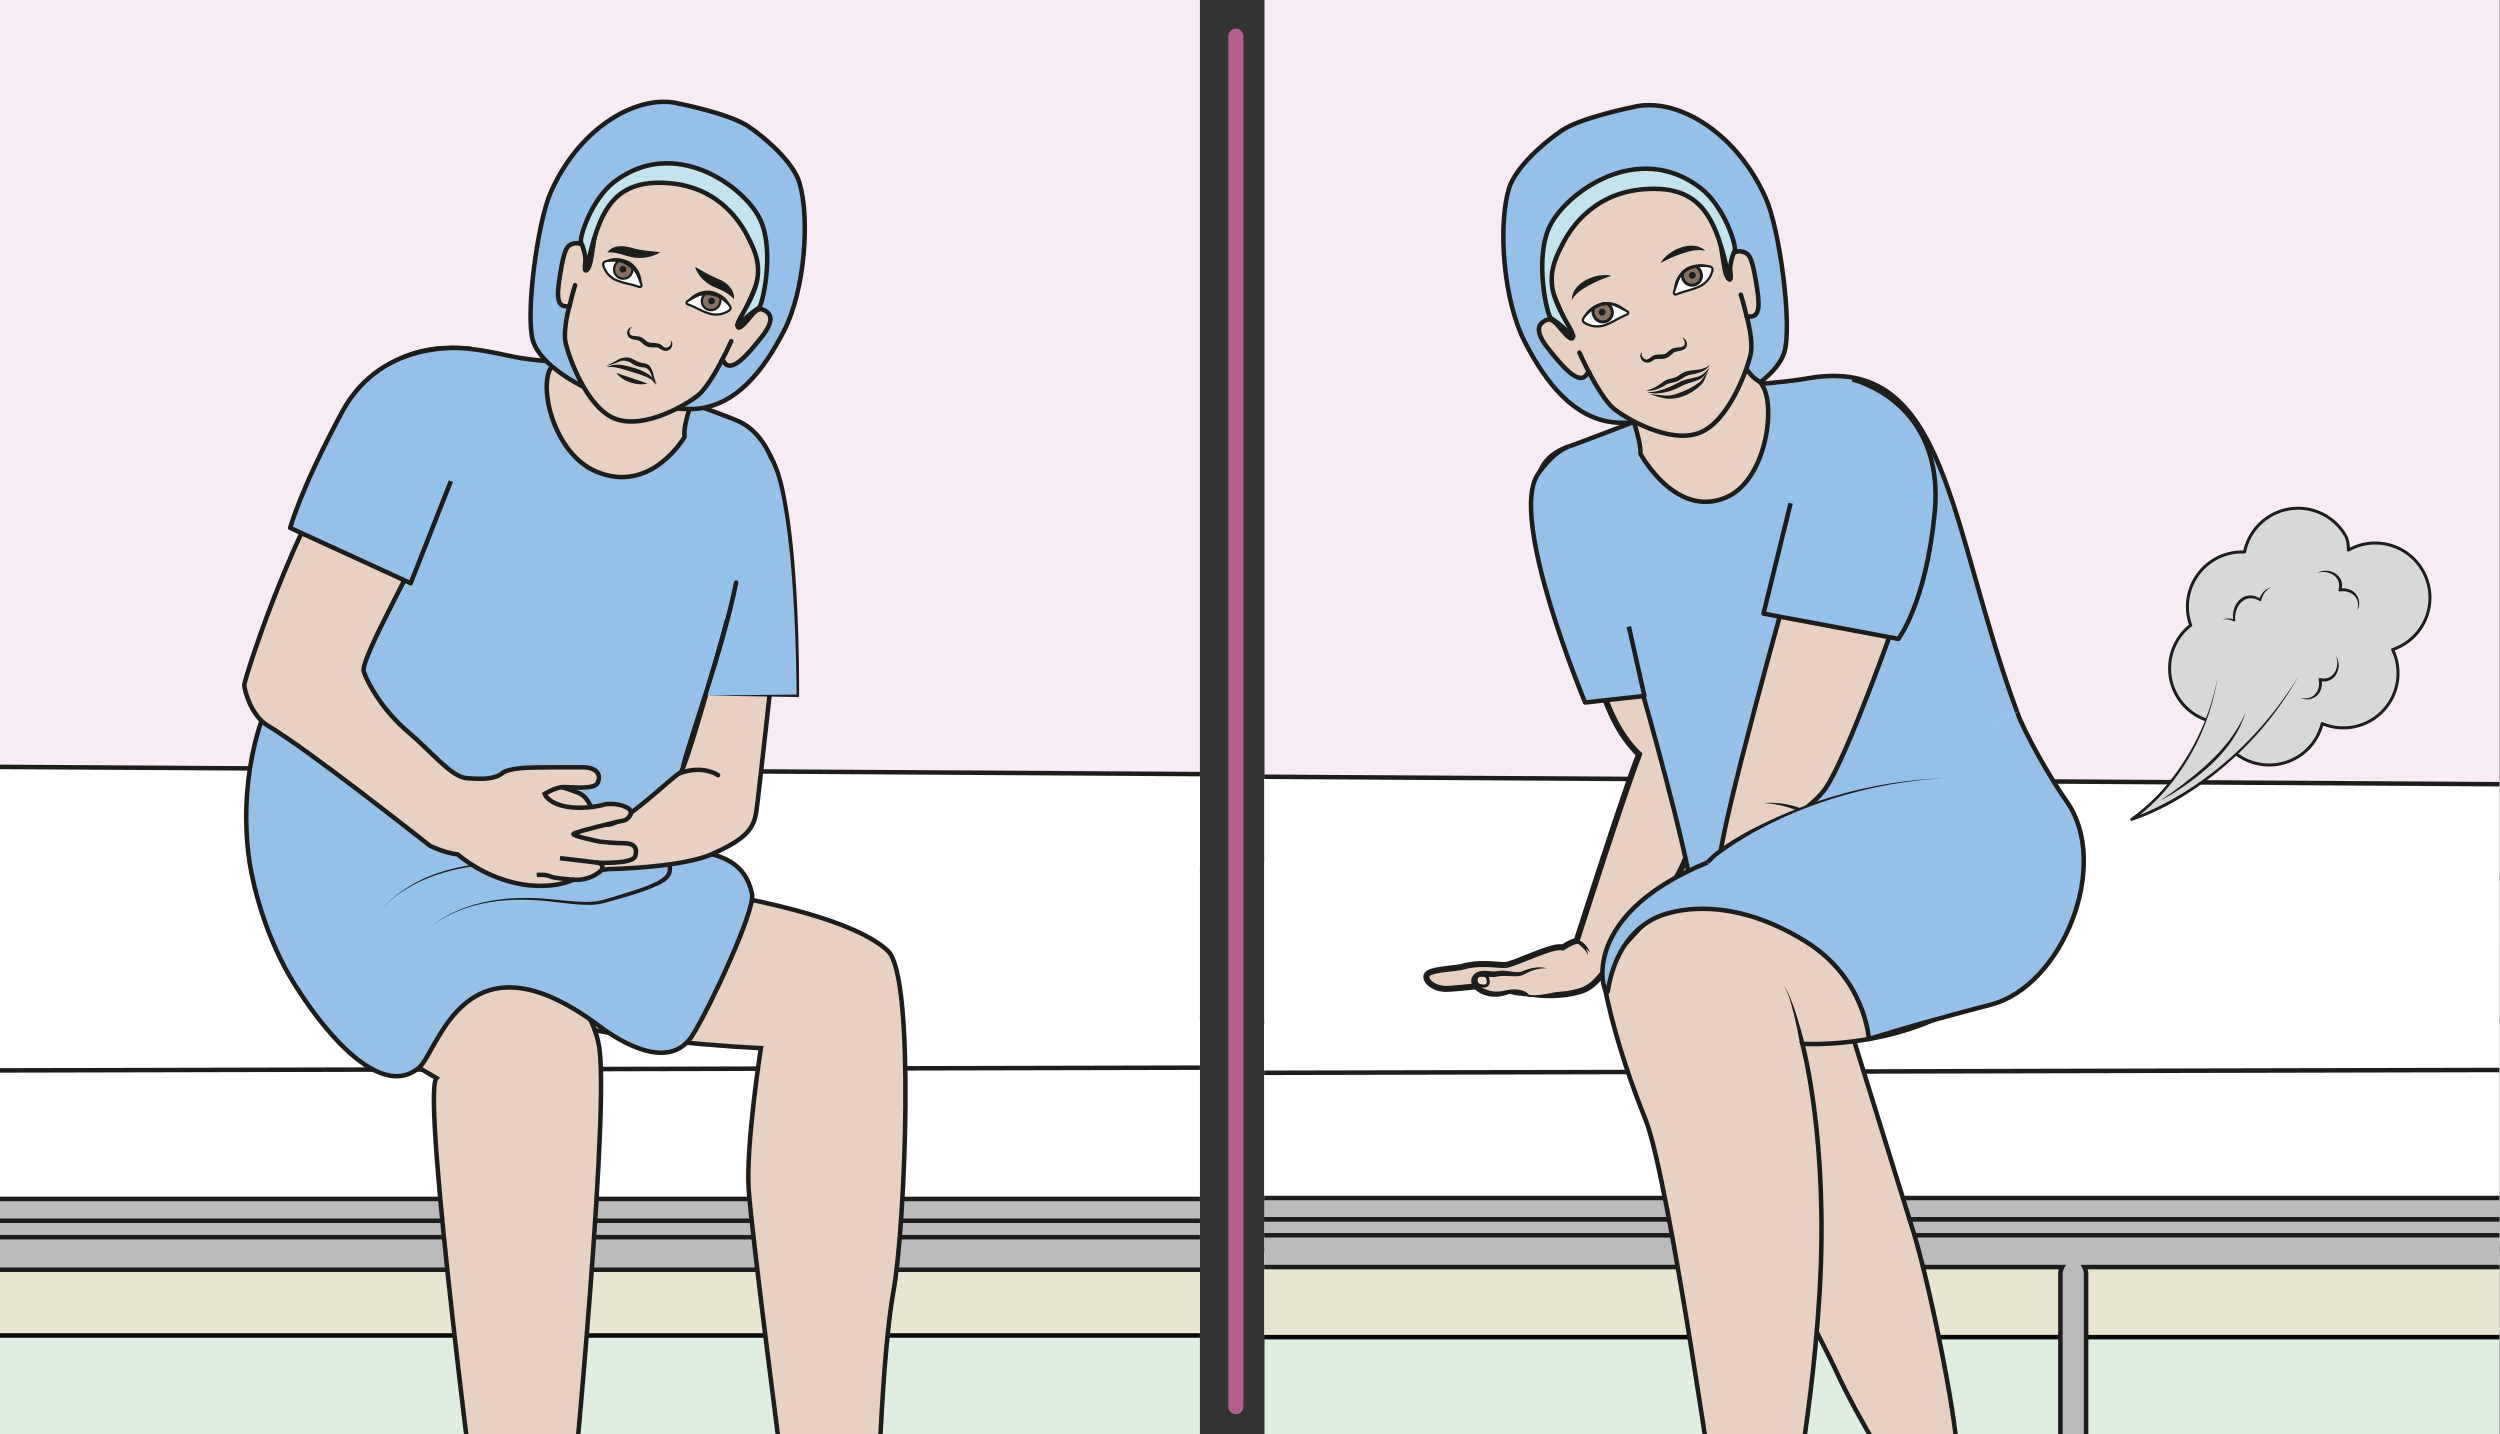 <?xml version="1.0" encoding="UTF-8" standalone="no"?><svg xmlns="http://www.w3.org/2000/svg" xml:space="preserve" viewBox="0 0 1105.88 634.4"><rect x="0" y="0" width="1105.88" height="634.4" fill="#333333" stroke="none"/><defs><clipPath id="a" clipPathUnits="userSpaceOnUse"><path d="M0 0h398.19v475.8H0Z"/></clipPath><clipPath id="b" clipPathUnits="userSpaceOnUse"><path d="M419.52 0h409.9v475.8h-409.9Z"/></clipPath><clipPath id="c" clipPathUnits="userSpaceOnUse"><path d="M419.52 0h409.9v475.8h-409.9Z"/></clipPath><clipPath id="d" clipPathUnits="userSpaceOnUse"><path d="M419.52 0h409.9v475.8h-409.9Z"/></clipPath><clipPath id="e" clipPathUnits="userSpaceOnUse"><path d="M0 475.8h829.41V0H0Z"/></clipPath><clipPath id="f" clipPathUnits="userSpaceOnUse"><path d="M0 475.8h829.41V0H0Z"/></clipPath></defs><path d="M0 0h398.19v171.49L0 173.87Z" style="fill:#dfeee0;fill-opacity:1;fill-rule:nonzero;stroke:none" transform="matrix(1.333 0 0 -1.333 0 634.4)"/><path d="M0 0v-311.85l398.19-.32V0Z" style="fill:#f7ebf4;fill-opacity:1;fill-rule:nonzero;stroke:none" transform="matrix(1.333 0 0 -1.333 0 0)"/><g clip-path="url(#a)" transform="matrix(1.333 0 0 -1.333 0 634.4)"><path d="M0 0a23.79 23.79 0 0 1 12.74 21.01 23.1 23.1 0 0 1-23.1 23.1c-5.96 0-12.44-2.84-16.54-6.54" style="fill:#2d2d2e;fill-opacity:1;fill-rule:nonzero;stroke:#1d1d1b;stroke-width:1.5;stroke-linecap:round;stroke-linejoin:round;stroke-miterlimit:10;stroke-dasharray:none;stroke-opacity:1" transform="translate(558.68 -2.77)"/><path d="M0 0a23.1 23.1 0 1 1 46.2 0A23.1 23.1 0 0 1 0 0" style="fill:#2d2d2e;fill-opacity:1;fill-rule:nonzero;stroke:none" transform="translate(522.1 16)"/><path d="M0 0a23.1 23.1 0 1 1 46.2 0A23.1 23.1 0 0 1 0 0Z" style="fill:none;stroke:#1d1d1b;stroke-width:1.5;stroke-linecap:round;stroke-linejoin:round;stroke-miterlimit:10;stroke-dasharray:none;stroke-opacity:1" transform="translate(522.1 16)"/><path d="m0 0 2-16.36 9.86-10.4-14.28-9.11L-28.27 0Z" style="fill:#bbbbbc;fill-opacity:1;fill-rule:nonzero;stroke:none" transform="translate(536.76 45.43)"/><path d="m0 0 2-16.36 9.86-10.4-14.28-9.11L-28.27 0Z" style="fill:none;stroke:#1d1d1b;stroke-width:1.5;stroke-linecap:butt;stroke-linejoin:miter;stroke-miterlimit:10;stroke-dasharray:none;stroke-opacity:1" transform="translate(536.76 45.43)"/><path d="M0 0a12.42 12.42 0 1 1 24.83 0A12.42 12.42 0 0 1 0 0" style="fill:#1d1d1b;fill-opacity:1;fill-rule:nonzero;stroke:none" transform="translate(531.14 14.54)"/><path d="M0 0c-2.68 0-4.86 1.73-4.86 3.87v166.49c.1 2.59-.53 10.37-4.47 13.6a6.39 6.39 0 0 1-4.28 1.41c-2.27 0-3.96-.51-5.3-1.61-3.18-2.62-3.7-7.91-3.63-9.73V32.43c0-2.15-2.17-3.88-4.85-3.88-2.69 0-4.86 1.73-4.86 3.87V173.9c-.04.85-.26 9.76 6.33 15.22 3.16 2.61 7.42 4 12.3 4 4.38 0 8.28-1.31 11.28-3.78 7.5-6.17 7.25-17.8 7.2-19.1V3.86C4.86 1.73 2.68 0 0 0" style="fill:#bbbbbc;fill-opacity:1;fill-rule:nonzero;stroke:none" transform="translate(683.43 45.43)"/><path d="M0 0c-2.68 0-4.86 1.73-4.86 3.87v166.49c.1 2.59-.53 10.37-4.47 13.6a6.39 6.39 0 0 1-4.28 1.41c-2.27 0-3.96-.51-5.3-1.61-3.18-2.62-3.7-7.91-3.63-9.73V32.43c0-2.15-2.17-3.88-4.85-3.88-2.69 0-4.86 1.73-4.86 3.87V173.9c-.04.85-.26 9.76 6.33 15.22 3.16 2.61 7.42 4 12.3 4 4.38 0 8.28-1.31 11.28-3.78 7.5-6.17 7.25-17.8 7.2-19.1V3.86C4.86 1.73 2.68 0 0 0Z" style="fill:none;stroke:#1d1d1b;stroke-width:1.5;stroke-linecap:butt;stroke-linejoin:miter;stroke-miterlimit:10;stroke-dasharray:none;stroke-opacity:1" transform="translate(683.43 45.43)"/><path d="M0 0h48.29c1.07 0 1.94.87 1.94 1.94v5.63c0 1.08-.87 1.95-1.94 1.95H0a1.94 1.94 0 0 1-1.94-1.95V1.94C-1.94.87-1.07 0 0 0" style="fill:#bbbbbc;fill-opacity:1;fill-rule:nonzero;stroke:none" transform="translate(617.32 43.65)"/><path d="M0 0h48.29c1.07 0 1.94.87 1.94 1.94v5.63c0 1.08-.87 1.95-1.94 1.95H0a1.94 1.94 0 0 1-1.94-1.95V1.94C-1.94.87-1.07 0 0 0Z" style="fill:none;stroke:#1d1d1b;stroke-width:1.5;stroke-linecap:butt;stroke-linejoin:miter;stroke-miterlimit:10;stroke-dasharray:none;stroke-opacity:1" transform="translate(617.32 43.65)"/><path d="M0 0h30.34a3.92 3.92 0 0 1 3.92 3.92v30.34a3.92 3.92 0 0 1-3.92 3.92H0a3.92 3.92 0 0 1-3.92-3.92V3.92A3.92 3.92 0 0 1 0 0" style="fill:#bbbbbc;fill-opacity:1;fill-rule:nonzero;stroke:none" transform="translate(655.77 43.6)"/><path d="M0 0h30.34a3.92 3.92 0 0 1 3.92 3.92v30.34a3.92 3.92 0 0 1-3.92 3.92H0a3.92 3.92 0 0 1-3.92-3.92V3.92A3.92 3.92 0 0 1 0 0Z" style="fill:none;stroke:#1d1d1b;stroke-width:1.5;stroke-linecap:butt;stroke-linejoin:miter;stroke-miterlimit:10;stroke-dasharray:none;stroke-opacity:1" transform="translate(655.77 43.6)"/><path d="M-311.36 54.55h920.72v16.28h-920.72Z" style="fill:#bbbbbc;fill-opacity:1;fill-rule:nonzero;stroke:#1d1d1b;stroke-width:1.5;stroke-linecap:round;stroke-linejoin:round;stroke-miterlimit:10;stroke-dasharray:none;stroke-opacity:1"/><path d="M-311.36 32.74h926.73v21.81h-926.73Z" style="fill:#e8e5d1;fill-opacity:1;fill-rule:nonzero;stroke:#060707;stroke-width:1.5;stroke-linecap:butt;stroke-linejoin:miter;stroke-miterlimit:10;stroke-dasharray:none;stroke-opacity:1"/><path d="M0 0h-922.17l170.81 124.7 823.62-12.77Z" style="fill:#bbbbbc;fill-opacity:1;fill-rule:nonzero;stroke:none" transform="translate(610.81 70.83)"/><path d="M0 0h-922.17l170.81 124.7 823.62-12.77Z" style="fill:none;stroke:#1d1d1b;stroke-width:1.5;stroke-linecap:round;stroke-linejoin:round;stroke-miterlimit:10;stroke-dasharray:none;stroke-opacity:1" transform="translate(610.81 70.83)"/><path d="M262.47-89.7H-17.92v63.95h280.4zm8.74 73.46v68.41c0 .88-.23 1.68-.6 2.39h243.3c20.04 0 28.24-27.24 28.33-27.51l.1-.36 15.58-42.93zM-17.92 52.17c0 .88-.23 1.68-.6 2.39h281.6c-.38-.7-.6-1.51-.6-2.39v-68.4h-280.4Zm-8.13 2.39c-.38-.7-.6-1.51-.6-2.39v-68.4H-309.5c6.95 20.2 13.25 38.78 15.87 47.24 7.76 25.03 22.49 23.65 23.12 23.58.17-.02.4-.03.58-.03zm-283.73-80.31h283.12V-89.7h-308.39c2.75 7.82 12.9 36.8 22.62 64.95a4.1 4.1 0 0 1 2.65-1m-34.65-67.03a5.1 5.1 0 0 1-.3-1.68c0-2.63 1.96-4.76 4.37-4.76h929.91c2.42 0 4.37 2.13 4.37 4.76s-1.95 4.76-4.37 4.76H271.21v63.95h286.77c1.13 0 2.16.48 2.93 1.25l16.39-45.18c1-2.77 3.87-4.13 6.43-3.04 2.55 1.1 3.8 4.24 2.8 7.01l-34.9 96.21c-.95 3.15-11.17 34.86-37.73 34.86h-783.58c-3.27.3-23.51.8-33.33-30.9C-310 11.93-344.64-86.77-345-87.76a5.8 5.8 0 0 1 .56-5.01" style="fill:#bbbbbc;fill-opacity:1;fill-rule:nonzero;stroke:none"/><path d="M262.47-89.7H-17.92v63.95h280.4zm8.74 73.46v68.41c0 .88-.23 1.68-.6 2.39h243.3c20.04 0 28.24-27.24 28.33-27.51l.1-.36 15.58-42.93zM-17.92 52.17c0 .88-.23 1.68-.6 2.39h281.6c-.38-.7-.6-1.51-.6-2.39v-68.4h-280.4Zm-8.13 2.39c-.38-.7-.6-1.51-.6-2.39v-68.4H-309.5c6.95 20.2 13.25 38.78 15.87 47.24 7.76 25.03 22.49 23.65 23.12 23.58.17-.02.4-.03.58-.03zm-283.73-80.31h283.12V-89.7h-308.39c2.75 7.82 12.9 36.8 22.62 64.95a4.1 4.1 0 0 1 2.65-1zm-34.65-67.03a5.1 5.1 0 0 1-.3-1.68c0-2.63 1.96-4.76 4.37-4.76h929.91c2.42 0 4.37 2.13 4.37 4.76s-1.95 4.76-4.37 4.76H271.21v63.95h286.77c1.13 0 2.16.48 2.93 1.25l16.39-45.18c1-2.77 3.87-4.13 6.43-3.04 2.55 1.1 3.8 4.24 2.8 7.01l-34.9 96.21c-.95 3.15-11.17 34.86-37.73 34.86h-783.58c-3.27.3-23.51.8-33.33-30.9C-310 11.93-344.64-86.77-345-87.76a5.8 5.8 0 0 1 .56-5.01z" style="fill:none;stroke:#1d1d1b;stroke-width:1.5;stroke-linecap:butt;stroke-linejoin:miter;stroke-miterlimit:10;stroke-dasharray:none;stroke-opacity:1"/><path d="M0 0h868.96c12.3 0 8.12 10.62 8.12 23.73v12.63c0 13.1-9.96 23.72-22.26 23.72h-820c-12.3 0-57.09-10.62-57.09-23.72V23.73C-22.27 10.63-12.3 0 0 0" style="fill:#fff;fill-opacity:1;fill-rule:nonzero;stroke:none" transform="translate(-293.26 78.05)"/><path d="M0 0h868.96c12.3 0 8.12 10.62 8.12 23.73v12.63c0 13.1-9.96 23.72-22.26 23.72h-820c-12.3 0-57.09-10.62-57.09-23.72V23.73C-22.27 10.63-12.3 0 0 0Z" style="fill:none;stroke:#1d1d1b;stroke-width:1.5;stroke-linecap:butt;stroke-linejoin:miter;stroke-miterlimit:10;stroke-dasharray:none;stroke-opacity:1" transform="translate(-293.26 78.05)"/><path d="m0 0-77.78-76.08-894.8-2.06 187.79 94.83a66.54 66.54 0 0 0 30.03 7.2l737.17-4.43C-6.39 19.46-1.05 14.06 0 0" style="fill:#fff;fill-opacity:1;fill-rule:nonzero;stroke:none" transform="translate(657.7 198.12)"/><path d="m0 0-77.78-76.08-894.8-2.06 187.79 94.83a66.54 66.54 0 0 0 30.03 7.2l737.17-4.43C-6.39 19.46-1.05 14.06 0 0Z" style="fill:none;stroke:#1d1d1b;stroke-width:1.5;stroke-linecap:round;stroke-linejoin:round;stroke-miterlimit:10;stroke-dasharray:none;stroke-opacity:1" transform="translate(657.7 198.12)"/><path d="m0 0 74.94 71.7c2.27.6 2.12-1.76 2.27-4.74l1.59-29.44c.04-.96-.33-1.9-1.03-2.58L5.1-44.32c-2.36-2.3-6.44-.53-6.19 2.68v39.42A3.4 3.4 0 0 0 0 0" style="fill:#fff;fill-opacity:1;fill-rule:nonzero;stroke:none" transform="translate(580.5 123.74)"/><path d="m0 0 74.94 71.7c2.27.6 2.12-1.76 2.27-4.74l1.59-29.44c.04-.96-.33-1.9-1.03-2.58L5.1-44.32c-2.36-2.3-6.44-.53-6.19 2.68v39.42A3.4 3.4 0 0 0 0 0Z" style="fill:none;stroke:#1d1d1b;stroke-width:1.5;stroke-linecap:round;stroke-linejoin:round;stroke-miterlimit:10;stroke-dasharray:none;stroke-opacity:1" transform="translate(580.5 123.74)"/><path d="M0 0c-.87 0-1.74.2-2.6.59-3.05 1.42-.54 7.35-.63 11.6l-2.53 125.13c-.2 9.95 3.22 19.58 9.16 25.75l55.44 57.67c2.17 2.25 5.05 2.67 7.53 1.08 2.48-1.58 4.02-4.8 4.02-8.43V100.68a6.5 6.5 0 0 0-.97-3.5L5.88 3.6C4.37 1.27 2.22 0 0 0" style="fill:#bbbbbc;fill-opacity:1;fill-rule:nonzero;stroke:none" transform="translate(617.66 17.02)"/><path d="M0 0c-.87 0-1.74.2-2.6.59-3.05 1.42-.54 7.35-.63 11.6l-2.53 125.13c-.2 9.95 3.22 19.58 9.16 25.75l55.44 57.67c2.17 2.25 5.05 2.67 7.53 1.08 2.48-1.58 4.02-4.8 4.02-8.43V100.68a6.5 6.5 0 0 0-.97-3.5L5.88 3.6C4.37 1.27 2.22 0 0 0Z" style="fill:none;stroke:#1d1d1b;stroke-width:1.5;stroke-linecap:butt;stroke-linejoin:miter;stroke-miterlimit:10;stroke-dasharray:none;stroke-opacity:1" transform="translate(617.66 17.02)"/><path d="M0 0c-3.92-4.08-6.18-10.43-6.04-16.99l-1.53-123.66 61.25 88.72V55.83Z" style="fill:#e8e5d1;fill-opacity:1;fill-rule:nonzero;stroke:none" transform="translate(626.16 171.61)"/><path d="M0 0c-3.92-4.08-6.18-10.43-6.04-16.99l-1.53-123.66 61.25 88.72V55.83Z" style="fill:none;stroke:#060707;stroke-width:1.5;stroke-linecap:butt;stroke-linejoin:miter;stroke-miterlimit:10;stroke-dasharray:none;stroke-opacity:1" transform="translate(626.16 171.61)"/><path d="M0 0h32.94v227.83c.1 3.62-.5 14.48-4.24 19a4.96 4.96 0 0 1-4.06 1.96 6.05 6.05 0 0 1-5.02-2.25c-3.03-3.66-3.52-11.04-3.45-13.58V35.28c0-2.99-2.06-5.4-4.6-5.4-2.55 0-4.61 2.41-4.61 5.4v197.5c-.04 1.19-.25 13.62 6 21.23a14.7 14.7 0 0 0 11.68 5.59c4.15 0 7.84-1.82 10.69-5.27 7.11-8.62 6.88-24.85 6.83-26.68V-4.58c0-.13-.02-.25-.03-.37.01-.15.04-.28.04-.43 0-2.97-2.4-5.38-5.38-5.38H0A5.38 5.38 0 1 0 0 0" style="fill:#bbbbbc;fill-opacity:1;fill-rule:nonzero;stroke:none" transform="translate(576.42 -93.45)"/><path d="M0 0h32.94v227.83c.1 3.62-.5 14.48-4.24 19a4.96 4.96 0 0 1-4.06 1.96 6.05 6.05 0 0 1-5.02-2.25c-3.03-3.66-3.52-11.04-3.45-13.58V35.28c0-2.99-2.06-5.4-4.6-5.4-2.55 0-4.61 2.41-4.61 5.4v197.5c-.04 1.19-.25 13.62 6 21.23a14.7 14.7 0 0 0 11.68 5.59c4.15 0 7.84-1.82 10.69-5.27 7.11-8.62 6.88-24.85 6.83-26.68V-4.58c0-.13-.02-.25-.03-.37.01-.15.04-.28.04-.43 0-2.97-2.4-5.38-5.38-5.38H0A5.38 5.38 0 1 0 0 0Z" style="fill:none;stroke:#1d1d1b;stroke-width:1.5;stroke-linecap:butt;stroke-linejoin:miter;stroke-miterlimit:10;stroke-dasharray:none;stroke-opacity:1" transform="translate(576.42 -93.45)"/><path d="m0 0 27.23-20.66s16.43-17.83 42.72-27.7c26.29-9.85 78.9-12.02 78.9-12.02s-5.01-32.34-4.04-46.9c.98-14.55 11.52-95.8 11.52-95.8l.39-2.87c0-3.07-.67-6.84-2.71-11.24-6.1-13.14-1.88-19.24 8.92-21.6 10.8-2.34 12.67 3.76 27.22-2.8 14.56-6.58-2.34 35.67-2.34 35.67s1.35 44.59 5.1 65.24c3.76 20.66 7.28 103.8-1.85 112.51C174.13-12 105.47-4.7 105.47-4.7L95.11 41.78" style="fill:#e8d1c2;fill-opacity:1;fill-rule:nonzero;stroke:#1d1d1b;stroke-width:1.5;stroke-linecap:butt;stroke-linejoin:miter;stroke-miterlimit:10;stroke-dasharray:none;stroke-opacity:1" transform="translate(103.64 188.48)"/><path d="M0 0s-3.14-27.7 2.96-37.56c6.1-9.86 41.2-29.94 41.2-29.94-5.17-5.16 14.85-158 14.85-158l-.24-2.02c-1.14-6.27-23.99-44.75 4.26-43.75 28.25.99 23.73 21.91 20.47 32.88-.73 2.44 3.92 7.4 3.73 9.96 0 0 14.34 143.79 11.06 170.35C95-31.5 51.06-7.8 51.06-7.8" style="fill:#e8d1c2;fill-opacity:1;fill-rule:nonzero;stroke:#1d1d1b;stroke-width:1.5;stroke-linecap:butt;stroke-linejoin:miter;stroke-miterlimit:10;stroke-dasharray:none;stroke-opacity:1" transform="translate(100.68 185.67)"/><path d="M0 0s20.55-96.63 7.94-101.98c-12.61-5.36-25.48 7.27-25.48 7.27l3.38 98.87" style="fill:#e8d1c2;fill-opacity:1;fill-rule:nonzero;stroke:#1d1d1b;stroke-width:1.5;stroke-linecap:round;stroke-linejoin:round;stroke-miterlimit:10;stroke-dasharray:none;stroke-opacity:1" transform="translate(208.7 314.47)"/><path d="m0 0-6.99-37.36s46.05-4.09 46.52.95c4.65 49.97-5.47 76.62-14.55 82.52-6.31 4.1-15.17 8.63-26.85 8.62" style="fill:#95c1e9;fill-opacity:1;fill-rule:nonzero;stroke:#1d1d1b;stroke-width:1.5;stroke-linecap:butt;stroke-linejoin:round;stroke-miterlimit:10;stroke-dasharray:none;stroke-opacity:1" transform="translate(183.86 297.6)"/><path d="M0 0c-16.12 2.38-36.13.54-36.13.54S-55.5-.96-77.35-26.4C-88.12-38.94-89.76-83.92-99.8-102c-11.17-20.12-12.25-45.81-8.78-62.97 4.83-23.9 15.43-38.59 15.43-38.59s24.1-39.5 40.15-25.96c6.47 5.46 15.21 47.27 59.9 13.76 7-5.25 23.24-15.19 30.9-2.95 6.02 9.61 20.76 41.48 19.73 46.77-4.18 21.37-34.47 10.2-34.77 19.22-.3 9.02-5.17 58.52-3.64 68.32 1.19 7.54 7.47 40.26 6.15 47.17" style="fill:#95c1e9;fill-opacity:1;fill-rule:nonzero;stroke:#1d1d1b;stroke-width:1.5;stroke-linecap:butt;stroke-linejoin:round;stroke-miterlimit:10;stroke-dasharray:none;stroke-opacity:1" transform="translate(192.04 351.13)"/><path d="M0 0c-.3-1.21.05-2.9-.61-4.19-1.21-2.24-3.83-3.2-5.89-4.13-3.42-1.4-6.91-2.46-10.41-3.49-3.55-.93-7.06-2.33-10.79-2.26-3.7.01-7.31.53-10.93.9-14.31 1.96-29.72.85-41.7-8 11.86 9.11 27.37 10.5 41.78 8.8 4.51-.34 9.02-1.07 13.49-.47 2.62.5 5.23 1.44 7.8 2.17C-13.78-9.4-1.7-6.53-1.65-2.5c.06.8-.02 1.82.2 2.82C-1.27 1.28.2.98 0 0" style="fill:#1d1d1b;fill-opacity:1;fill-rule:nonzero;stroke:none" transform="translate(223.2 189.69)"/><path d="M0 0c-2.83-8.68-11.47-13.6-19.93-15.12-8.48-1.52-17.02-.45-25.54-.94-17.08-.34-34.55-4.06-45.76-18.02a45.7 45.7 0 0 0 20.6 14.55c12.14 4.27 25.18 4.34 37.9 4.55C-20.85-15.4-5.7-12.31-1.47.35-1.26 1.36.3 1.04 0 0" style="fill:#1d1d1b;fill-opacity:1;fill-rule:nonzero;stroke:none" transform="translate(215.26 205.49)"/><path d="M0 0c4.48 22.64 12.41 46.24 12.41 46.24l19.8 4.38s6.55 38.97 6.44 50.36c-.12 11.39-3.12 30.48-15.3 36.18-3.22 1.5-17.78 6.7-36.81 14-18.95 7.25-26.14 4.82-40.08 7.92-13.94 3.1-28.2 5.04-41.88-4.79-13.67-9.83-23.29-49.69-23.29-49.69l22.26-12.35s-11-25.73-20.63-59.93" style="fill:#95c1e9;fill-opacity:1;fill-rule:nonzero;stroke:#1d1d1b;stroke-width:1.5;stroke-linecap:butt;stroke-linejoin:round;stroke-miterlimit:10;stroke-dasharray:none;stroke-opacity:1" transform="translate(221.93 198.88)"/><path d="M0 0c7.03 3.18 15.92 27.5 15.92 27.5s30.75-19.52 36.1-16.28c5.37 3.24-10.66-27.18-9.48-35.9 0 0-11.03-19.23-29.34-11.48C-2.35-29.56-7.03-3.18 0 0" style="fill:#e8d1c2;fill-opacity:1;fill-rule:nonzero;stroke:none" transform="translate(184.62 355.6)"/><path d="M0 0c7.03 3.18 15.92 27.5 15.92 27.5s30.75-19.52 36.1-16.28c5.37 3.24-10.66-27.18-9.48-35.9 0 0-11.03-19.23-29.34-11.48C-2.35-29.56-7.03-3.18 0 0Z" style="fill:none;stroke:#1d1d1b;stroke-width:1.5;stroke-linecap:round;stroke-linejoin:round;stroke-miterlimit:10;stroke-dasharray:none;stroke-opacity:1" transform="translate(184.62 355.6)"/><path d="M0 0s-2.46-2.35-4.88-2.28c-2.4.06-12.48 3.32-13.86 6.06-1.38 2.74-4.26-.37-3-2.74 0 0-2.16 1.76-3.32.12C-26.2-.48-26.1-2.3-26.1-2.3s-2.12 1.75-2.83.86-.56-4.03 1.26-6.8c1.82-2.75 7.02-8.96 11.09-10.85 4.07-1.9 19.44-6.64 26.11-4.3a45.24 45.24 0 0 0 11.83 2.57s23.7.4 33.99 4.98c11.24 5 13.81 8.43 14.66 14.14.84 5.71 7.25 65 7.54 66.68.28 1.68-17.3-3.3-17.3-3.3S46.6 11.57 44.69 11.04C42.75 10.52 25.48-6.8 20.22-6.1c-5.26.71-3.87 8.25-9.16 10.5C5.78 6.65-6.5 9.93-6.99 8.3c-.48-1.61-.52-2.93 4.74-4.07 0 0 4.05-2.9 2.25-4.22" style="fill:#e8d1c2;fill-opacity:1;fill-rule:nonzero;stroke:none" transform="translate(180.98 208.35)"/><path d="M0 0s-2.46-2.35-4.88-2.28c-2.4.06-12.48 3.32-13.86 6.06-1.38 2.74-4.26-.37-3-2.74 0 0-2.16 1.76-3.32.12C-26.2-.48-26.1-2.3-26.1-2.3s-2.12 1.75-2.83.86-.56-4.03 1.26-6.8c1.82-2.75 7.02-8.96 11.09-10.85 4.07-1.9 19.44-6.64 26.11-4.3a45.24 45.24 0 0 0 11.83 2.57s23.7.4 33.99 4.98c11.24 5 13.81 8.43 14.66 14.14.84 5.71 7.25 65 7.54 66.68.28 1.68-17.3-3.3-17.3-3.3S46.6 11.57 44.69 11.04C42.75 10.52 25.48-6.8 20.22-6.1c-5.26.71-3.87 8.25-9.16 10.5C5.78 6.65-6.5 9.93-6.99 8.3c-.48-1.61-.52-2.93 4.74-4.07 0 0 4.05-2.9 2.25-4.22Z" style="fill:none;stroke:#1d1d1b;stroke-width:1.5;stroke-linecap:round;stroke-linejoin:round;stroke-miterlimit:10;stroke-dasharray:none;stroke-opacity:1" transform="translate(180.98 208.35)"/><path d="M0 0s-14.1 5.8-15.24 9.46" style="fill:none;stroke:#1d1d1b;stroke-width:1.5;stroke-linecap:round;stroke-linejoin:round;stroke-miterlimit:10;stroke-dasharray:none;stroke-opacity:1" transform="translate(174.47 199.93)"/><path d="M0 0s-15.98 6.37-14.94 9.81" style="fill:none;stroke:#1d1d1b;stroke-width:1.5;stroke-linecap:round;stroke-linejoin:round;stroke-miterlimit:10;stroke-dasharray:none;stroke-opacity:1" transform="translate(169.83 196.25)"/><path d="M0 0s-12.3 3.9-14.24 7.24" style="fill:none;stroke:#1d1d1b;stroke-width:1.5;stroke-linecap:round;stroke-linejoin:round;stroke-miterlimit:10;stroke-dasharray:none;stroke-opacity:1" transform="translate(168.44 191.65)"/><path d="M0 0s-4.76 3.47-12.6.71" style="fill:none;stroke:#1d1d1b;stroke-width:1.5;stroke-linecap:round;stroke-linejoin:round;stroke-miterlimit:10;stroke-dasharray:none;stroke-opacity:1" transform="translate(238.26 218.68)"/><path d="M0 0c-5.07-.33-10.07-1.6-14.32-4.35C-20-8.11-25.48-12.53-32.1-14.6a21.98 21.98 0 0 0-5.09-.92c8.4 2.09 14.87 7.96 22.16 12.29C-10.55-.56-5.12.43 0 0" style="fill:#1d1d1b;fill-opacity:1;fill-rule:nonzero;stroke:none" transform="translate(182.62 221.78)"/><path d="m0 0 30.42-.1s.3 64.9-9.21 79.71" style="fill:#95c1e9;fill-opacity:1;fill-rule:nonzero;stroke:none" transform="translate(234.34 245.12)"/><path d="m0 0 30.42.31L30-.1c-.07 13.44-.56 26.9-1.61 40.3a260.9 260.9 0 0 1-2.3 20.01c-1.14 6.43-2.2 13.34-5.51 19l1.26.8c3.47-6.05 4.42-12.88 5.58-19.6 1.97-13.35 2.69-26.83 3.14-40.3.2-6.74.3-13.47.28-20.21a.41.41 0 0 0-.41-.42L0 0" style="fill:#1d1d1b;fill-opacity:1;fill-rule:nonzero;stroke:none" transform="translate(234.34 245.12)"/><path d="M0 0c-4.54-22.66-15.14-51.01-17.54-60.8" style="fill:#1d5b9c;fill-opacity:1;fill-rule:nonzero;stroke:#1d1d1b;stroke-width:1.5;stroke-linecap:round;stroke-linejoin:round;stroke-miterlimit:10;stroke-dasharray:none;stroke-opacity:1" transform="translate(244.28 282.6)"/><path d="M0 0s-13.84 6.6-16.4 15.14c-2.55 8.56 1.5 39.4 6 49.43C-.6 86.5 18.93 97.22 32.27 93.74c0 0 16.63-3.29 22.91-7.57 6.3-4.28 14.94-12.13 16.88-18.69 3.48-11.8 1.82-35.52-5.1-49.02S51.06-6.21 38.15-7.46C25.25-8.7 0 0 0 0" style="fill:#95c1e9;fill-opacity:1;fill-rule:nonzero;stroke:none" transform="translate(193.25 347.75)"/><path d="M0 0s-13.84 6.6-16.4 15.14c-2.55 8.56 1.5 39.4 6 49.43C-.6 86.5 18.93 97.22 32.27 93.74c0 0 16.63-3.29 22.91-7.57 6.3-4.28 14.94-12.13 16.88-18.69 3.48-11.8 1.82-35.52-5.1-49.02S51.06-6.21 38.15-7.46C25.25-8.7 0 0 0 0Z" style="fill:none;stroke:#1d1d1b;stroke-width:1.5;stroke-linecap:butt;stroke-linejoin:miter;stroke-miterlimit:10;stroke-dasharray:none;stroke-opacity:1" transform="translate(193.25 347.75)"/><path d="M0 0c-1.21-2.35-.26-3.19 3.05.88 1.91 2.35 3.28 3.9 5.14 2.97 2.74-1.36 3.22-3.91-.97-9.16-4.19-5.24-9.97-12.35-12.43-7.87l-.4.59-.03.05s-4.51-9.04-8.15-11.98c-3.64-2.94-17.41-11.19-27.08-7.83-9.68 3.36-15.71 20.62-16.75 25.18-1.03 4.56 1.27 12.4 1.27 12.4-4.98-1.16-4.07 4.77-2.96 11.39 1.1 6.62 1.98 7.98 2.81 8.62 2.2 1.68 6.73.89 5.64-4.24-1.08-5.13.21-4.77 1.15-2.3.97 2.56 2.06 16.17 4.47 20.59 2.4 4.41 5.23 8.5 9.52 7.99 4.27-.51 11.41 4.37 17.11 1.48 5.7-2.89 11-7.85 18.3-12.48 9.42-6 9.02-16.83 5.59-24.9C2.78 5.5 1.46 2.56 0 0" style="fill:#e8d1c2;fill-opacity:1;fill-rule:nonzero;stroke:none" transform="translate(245.35 369.18)"/><path d="M0 0c-1.21-2.35-.26-3.19 3.05.88 1.91 2.35 3.28 3.9 5.14 2.97 2.74-1.36 3.22-3.91-.97-9.16-4.19-5.24-9.97-12.35-12.43-7.87l-.4.59-.03.05s-4.51-9.04-8.15-11.98c-3.64-2.94-17.41-11.19-27.08-7.83-9.68 3.36-15.71 20.62-16.75 25.18-1.03 4.56 1.27 12.4 1.27 12.4-4.98-1.16-4.07 4.77-2.96 11.39 1.1 6.62 1.98 7.98 2.81 8.62 2.2 1.68 6.73.89 5.64-4.24-1.08-5.13.21-4.77 1.15-2.3.97 2.56 2.06 16.17 4.47 20.59 2.4 4.41 5.23 8.5 9.52 7.99 4.27-.51 11.41 4.37 17.11 1.48 5.7-2.89 11-7.85 18.3-12.48 9.42-6 9.02-16.83 5.59-24.9C2.78 5.5 1.46 2.56 0 0Z" style="fill:none;stroke:#1d1d1b;stroke-width:1.5;stroke-linecap:round;stroke-linejoin:round;stroke-miterlimit:10;stroke-dasharray:none;stroke-opacity:1" transform="translate(245.35 369.18)"/><path d="M0 0s-.91-2.89-1.84-6.88" style="fill:none;stroke:#1d1d1b;stroke-width:1.5;stroke-linecap:round;stroke-linejoin:miter;stroke-miterlimit:10;stroke-dasharray:none;stroke-opacity:1" transform="translate(190.84 381.3)"/><path d="M0 0s-1.75-3.88-3.13-6.42" style="fill:none;stroke:#1d1d1b;stroke-width:1.5;stroke-linecap:round;stroke-linejoin:miter;stroke-miterlimit:10;stroke-dasharray:none;stroke-opacity:1" transform="translate(242.66 362.72)"/><path d="M0 0s-.26 2.42-1.35 4.67c-.73 1.51 3.33 14.3 10.95 20.16 20.11 15.45 43.25-1.56 48.4-12.3 5.1-10.6.7-29.17-.4-29.53 0 0-2.23-1.2-5.2-4.14-3.08-3.07-1.68-.89-1.68-.89.03 1.15 3.88 6.33 5.72 11.89 2.34 7.08-.23 12.39-2.3 16.45C52.58 9.4 45.7 23.2 27.4 24.47 9.09 25.74 4.48 14.91.46-4.12Z" style="fill:#c2e4ee;fill-opacity:1;fill-rule:nonzero;stroke:none" transform="translate(194.19 390.7)"/><path d="M0 0s-.26 2.42-1.35 4.67c-.73 1.51 3.33 14.3 10.95 20.16 20.11 15.45 43.25-1.56 48.4-12.3 5.1-10.6.7-29.17-.4-29.53 0 0-2.23-1.2-5.2-4.14-3.08-3.07-1.68-.89-1.68-.89.03 1.15 3.88 6.33 5.72 11.89 2.34 7.08-.23 12.39-2.3 16.45C52.58 9.4 45.7 23.2 27.4 24.47 9.09 25.74 4.48 14.91.46-4.12Z" style="fill:none;stroke:#1d1d1b;stroke-width:1.5;stroke-linecap:butt;stroke-linejoin:round;stroke-miterlimit:10;stroke-dasharray:none;stroke-opacity:1" transform="translate(194.19 390.7)"/><path d="M0 0c-1.25-1.07-1.39-3.01.68-3.11.62-.06 1.4-.08 2.06-.29 1.03-.3 2-1.6 2.71-1.78.37-.12.7-.18 1.09-.21.88-.06 2.04.01 2.87-.5.47-.3.77-.6 1.05-.8 1.36-1.03 3.02.7 2.29 2.14.36-.3.63-.78.6-1.26.03-1.05-.8-2.1-1.9-2.23-.96-.2-2.05.55-2.7.99-1.19.37-2.58-.06-3.78.47-.98.35-1.56 1.11-2.28 1.66-.42.4-1.3.43-2.21.65C-2.11-3.87-2.43-.8 0 0" style="fill:#1d1d1b;fill-opacity:1;fill-rule:nonzero;stroke:none" transform="translate(209.76 367.53)"/><path d="M0 0c.86-1.4 1.59-3.46 2.16-4.99.24-.66-.22-1.04-.89-.8-2.32.86-4.8 1.12-7.09 2.06a7.53 7.53 0 0 0-4.58 4.88c-.12.36-.2.73.1 1.1.05.08.13.15.23.21.74.47 2.49.49 4.46.44C-3.44 2.85-1.05 1.75 0 0" style="fill:#fff;fill-opacity:1;fill-rule:nonzero;stroke:#1d1d1b;stroke-width:.75;stroke-linecap:butt;stroke-linejoin:miter;stroke-miterlimit:10;stroke-dasharray:none;stroke-opacity:1" transform="translate(210.66 386.55)"/><path d="M0 0c.19-.6.18-1.5-.05-2.14A3.04 3.04 0 1 0-5.8-.08c.33.9.8 1.6 1.65 1.89 0 0 1.3-.17 1.94-.45 0 0 1.05-.45 1.44-.74C-.36.32 0 0 0 0" style="fill:#877164;fill-opacity:1;fill-rule:evenodd;stroke:none" transform="translate(209.75 387.6)"/><path d="M0 0c.19-.6.18-1.5-.05-2.14A3.04 3.04 0 1 0-5.8-.08c.33.9.8 1.6 1.65 1.89 0 0 1.3-.17 1.94-.45 0 0 1.05-.45 1.44-.74C-.36.32 0 0 0 0Z" style="fill:none;stroke:#1d1d1b;stroke-width:.75;stroke-linecap:butt;stroke-linejoin:miter;stroke-miterlimit:10;stroke-dasharray:none;stroke-opacity:1" transform="translate(209.75 387.6)"/><path d="M0 0a1.1 1.1 0 0 0-1.42-.65A1.1 1.1 0 0 0-2.1.75c.2.57.84.86 1.42.65C-.1 1.2.21.56 0 0" style="fill:#1d1d1b;fill-opacity:1;fill-rule:evenodd;stroke:none" transform="translate(207.76 386.21)"/><path d="M0 0c2.3 2.19 6.07 1.67 8.71.23a8.3 8.3 0 0 0 3.78-7.95c-.35 1.44-1 2.7-1.74 3.86A9.57 9.57 0 0 1 0 0" style="fill:#1d1d1b;fill-opacity:1;fill-rule:nonzero;stroke:none" transform="translate(200.36 388.8)"/><path d="M0 0c1.98 2.87 6.17 2.2 8.97 1.26 2.31-.6 6.12-.9 8.56-1.2-2.71-1.7-6-2.22-9.17-1.69C5.09-.92 3.36.17 0 0" style="fill:#1d1d1b;fill-opacity:1;fill-rule:nonzero;stroke:none" transform="translate(201.56 392.15)"/><path d="M0 0c-2.1 2.2-4.17 2.97-6.83 4.11-2.76 1.32-5.17 3.6-6.1 6.58 2.5-1.43 4.77-2.77 7.32-3.86C-2.77 5.84.35 3.31 0 0" style="fill:#1d1d1b;fill-opacity:1;fill-rule:nonzero;stroke:none" transform="translate(243.56 376.68)"/><path d="M0 0c-1.55-.54-3.42-1.66-4.82-2.48-.61-.36-.5-.95.17-1.18 2.33-.81 4.41-2.2 6.78-2.92a7.54 7.54 0 0 1 6.64.86c.32.2.61.44.63.9 0 .1-.02.21-.06.32-.26.83-1.6 1.96-3.15 3.17C4.49.01 1.93.67 0 0" style="fill:#fff;fill-opacity:1;fill-rule:nonzero;stroke:#1d1d1b;stroke-width:.75;stroke-linecap:butt;stroke-linejoin:miter;stroke-miterlimit:10;stroke-dasharray:none;stroke-opacity:1" transform="translate(233.04 378.52)"/><path d="M0 0a3.72 3.72 0 0 1-1.33-1.69 3.04 3.04 0 1 1 5.74-2.05c.33.9.4 1.74-.06 2.5 0 0-1.12.7-1.8.9 0 0-1.09.3-1.57.33C.48.01 0 0 0 0" style="fill:#877164;fill-opacity:1;fill-rule:evenodd;stroke:none" transform="translate(234.42 378.75)"/><path d="M0 0a3.72 3.72 0 0 1-1.33-1.69 3.04 3.04 0 1 1 5.74-2.05c.33.9.4 1.74-.06 2.5 0 0-1.12.7-1.8.9 0 0-1.09.3-1.57.33C.48.01 0 0 0 0Z" style="fill:none;stroke:#1d1d1b;stroke-width:.75;stroke-linecap:butt;stroke-linejoin:miter;stroke-miterlimit:10;stroke-dasharray:none;stroke-opacity:1" transform="translate(234.42 378.75)"/><path d="M0 0c-.2-.56.1-1.2.7-1.4a1.1 1.1 0 0 1 1.4.64c.21.57-.09 1.2-.67 1.4A1.1 1.1 0 0 1 0 0" style="fill:#1d1d1b;fill-opacity:1;fill-rule:evenodd;stroke:none" transform="translate(235.07 376.42)"/><path d="M0 0a9.56 9.56 0 0 1-10.75 3.85c-1.31-.42-2.61-.99-3.8-1.87a8.3 8.3 0 0 0 7.97 3.73C-3.62 5.17-.38 3.15 0 0" style="fill:#1d1d1b;fill-opacity:1;fill-rule:nonzero;stroke:none" transform="translate(242.44 373.7)"/><path d="M0 0c-.58.53-.98 1.23-1.52 1.65C-3.3 2.89-5.54 3.44-7.6 4.13c-2.48.68-4.94 1.73-7.53 1.79-.35.01-.73-.2-1.14-.09.2 0 .35.12.5.23 2.7 1.32 5.9.2 8.62-.5C-4.26 4.6-.78 3.26 0 0" style="fill:#1d1d1b;fill-opacity:1;fill-rule:nonzero;stroke:none" transform="translate(217.72 348.24)"/><path d="M0 0a8.73 8.73 0 0 0-2.2 3.5c-.38 1.08-1.22 2.16-2.4 2.17A8 8 0 0 0-8.7 7.1c-.85.67-1.8.78-2.85.84-1.04-.14-2.02-.76-3.08-1.08-.88-.3-1.77-.52-2.68-.66 1.77.63 3.23 1.55 4.9 2.42.37.2 1.06.27 1.5.32 1.45.33 2.88-.57 4.1-1.21 1.25-.71 2.77-.4 3.93-1.32C-1.13 4.75-1.6 1.91 0 0" style="fill:#1d1d1b;fill-opacity:1;fill-rule:nonzero;stroke:none" transform="translate(218.22 348.3)"/><path d="M0 0c1.5-.64 3.59-1.24 5.13-1.75 1.75-.55 3.38-1.23 5.15-1.8C7.05-4.5 1.86-2.85 0 0" style="fill:#1d1d1b;fill-opacity:1;fill-rule:nonzero;stroke:none" transform="translate(204.55 352.2)"/><path d="M0 0c-18.86-14.87-40.33-81.17-40.2-83.2.14-2.02 2.36-10.15 7.8-13.41 14.28-8.57 48.6-35.85 53.88-39.9 0 0 4.6-2.3 9.19-2.84 0 0 8.78-7.97 21.76-10 0 0 9.37-1.69 16.6 1.62 0 0 4.82-.74 9.14 2.97 0 0 1.56 1.9-.94 2.64 0 0 11.49-.47 12.3 2.16.8 2.64-.2 4.33-3.79 4.33-3.58 0-7.97.54-7.97.54s-9.4 1.89-8.72 2.57c.68.67 15.54 4.32 16.62 4.39 1.09.07 4.33 2.84.88 4.46-3.44 1.62-7.02.94-7.02.94s-6.15-1.89-12.57-.8c-6.42 1.07-7.5 4.25-7.5 4.25s3.65 2.3 6.42 2.3 10.13-.95 11.21 1.42c1.08 2.36.14 5.13-5.07 5.13-5.2 0-13.71 0-15.4-.07-1.7-.06-8.92 0-11.29-1.96-2.36-1.95-6.68-1.98-11.75-1.58-5.07.4-11.65 8.78-19.56 15.47C6.12-91.88.81-82.86-.54-78.68c-1.34 4.17 18.7 38.46 21.03 46.77" style="fill:#e8d1c2;fill-opacity:1;fill-rule:nonzero;stroke:#1d1d1b;stroke-width:1.5;stroke-linecap:butt;stroke-linejoin:miter;stroke-miterlimit:10;stroke-dasharray:none;stroke-opacity:1" transform="translate(121.26 331.73)"/><path d="m0 0 11.15-1.32 1.5-.22" style="fill:#e8d1c2;fill-opacity:1;fill-rule:nonzero;stroke:#1d1d1b;stroke-width:1.5;stroke-linecap:butt;stroke-linejoin:miter;stroke-miterlimit:10;stroke-dasharray:none;stroke-opacity:1" transform="translate(185.83 191.14)"/><path d="M0 0s3.14.25 4.4-.46c1.28-.7 7.76-1.11 7.76-1.11" style="fill:#e8d1c2;fill-opacity:1;fill-rule:nonzero;stroke:#1d1d1b;stroke-width:1.5;stroke-linecap:butt;stroke-linejoin:miter;stroke-miterlimit:10;stroke-dasharray:none;stroke-opacity:1" transform="translate(178.13 185.57)"/><path d="M0 0s-29.11 4.81-42.98-21.02c-13.87-25.84-17.14-38.35-17.14-38.35l39.98-18.35 13.35 33.88" style="fill:#95c1e9;fill-opacity:1;fill-rule:nonzero;stroke:#1d1d1b;stroke-width:1.5;stroke-linecap:butt;stroke-linejoin:round;stroke-miterlimit:10;stroke-dasharray:none;stroke-opacity:1" transform="translate(156.42 360.1)"/></g><path d="M0 0h409.9v170.46L0 173.7Z" style="fill:#dfeee0;fill-opacity:1;fill-rule:nonzero;stroke:none" transform="matrix(1.333 0 0 -1.333 559.36 634.4)"/><path d="M0 0v-313.7l409.9-.33V0Z" style="fill:#f7ebf4;fill-opacity:1;fill-rule:nonzero;stroke:none" transform="matrix(1.333 0 0 -1.333 559.36 0)"/><path d="M419.52 55.45h409.9v15.87h-409.9Z" style="fill:#bbbbbc;fill-opacity:1;fill-rule:nonzero;stroke:none" transform="matrix(1.333 0 0 -1.333 0 634.4)"/><g clip-path="url(#b)" transform="matrix(1.333 0 0 -1.333 0 634.4)"><path d="M124.46 55.45h897.38v15.87H124.46Z" style="fill:none;stroke:#1d1d1b;stroke-width:1.5;stroke-linecap:round;stroke-linejoin:round;stroke-miterlimit:10;stroke-dasharray:none;stroke-opacity:1"/></g><path d="M419.52 32.2h409.9v29.13h-409.9Z" style="fill:#e8e5d1;fill-opacity:1;fill-rule:nonzero;stroke:none" transform="matrix(1.333 0 0 -1.333 0 634.4)"/><g clip-path="url(#c)" transform="matrix(1.333 0 0 -1.333 0 634.4)"><path d="M123.46 32.2h903.24v29.13H123.46Z" style="fill:none;stroke:#060707;stroke-width:1.5;stroke-linecap:butt;stroke-linejoin:miter;stroke-miterlimit:10;stroke-dasharray:none;stroke-opacity:1"/></g><path d="M0 0h409.9v113.2L0 119.54Z" style="fill:#bbbbbc;fill-opacity:1;fill-rule:nonzero;stroke:none" transform="matrix(1.333 0 0 -1.333 559.36 539.3)"/><g clip-path="url(#d)" transform="matrix(1.333 0 0 -1.333 0 634.4)"><path d="M0 0h-898.8l166.49 121.55 802.74-12.46Z" style="fill:none;stroke:#1d1d1b;stroke-width:1.5;stroke-linecap:round;stroke-linejoin:round;stroke-miterlimit:10;stroke-dasharray:none;stroke-opacity:1" transform="translate(1023.26 71.32)"/><path d="M0 0a15.48 15.48 0 0 0-6.9 12.9l-.32 126.7c0 16.5 11.2 30.79 27.33 34.76l217.8 76.55a20.42 20.42 0 0 0 17.59-3.78c5-3.92 7.87-9.82 7.87-16.18V130.9c0-9.82-5.85-18.6-14.7-22.28L14.57-1.4A15.51 15.51 0 0 0 0 0" style="fill:#bbbbbc;fill-opacity:1;fill-rule:nonzero;stroke:none" transform="translate(67.54 76.76)"/><path d="M0 0a15.48 15.48 0 0 0-6.9 12.9l-.32 126.7c0 16.5 11.2 30.79 27.33 34.76l217.8 76.55a20.42 20.42 0 0 0 17.59-3.78c5-3.92 7.87-9.82 7.87-16.18V130.9c0-9.82-5.85-18.6-14.7-22.28L14.57-1.4A15.51 15.51 0 0 0 0 0Z" style="fill:none;stroke:#1d1d1b;stroke-width:1.5;stroke-linecap:butt;stroke-linejoin:miter;stroke-miterlimit:10;stroke-dasharray:none;stroke-opacity:1" transform="translate(67.54 76.76)"/><path d="m0 0-217.8-76.54a25.2 25.2 0 0 1-19.2-24.5l.3-126.7c0-1.7.82-3.21 2.22-4.15a4.83 4.83 0 0 1 4.47-.55L4.09-122.4a13.66 13.66 0 0 1 8.43 12.64V-9.7A9.96 9.96 0 0 1 2.53.31C1.7.31.85.21 0 0" style="fill:#e8e5d1;fill-opacity:1;fill-rule:nonzero;stroke:none" transform="translate(307.86 317.4)"/><path d="m0 0-217.8-76.54a25.2 25.2 0 0 1-19.2-24.5l.3-126.7c0-1.7.82-3.21 2.22-4.15a4.83 4.83 0 0 1 4.47-.55L4.09-122.4a13.66 13.66 0 0 1 8.43 12.64V-9.7A9.96 9.96 0 0 1 2.53.31C1.7.31.85.21 0 0Z" style="fill:none;stroke:#060707;stroke-width:1.5;stroke-linecap:butt;stroke-linejoin:miter;stroke-miterlimit:10;stroke-dasharray:none;stroke-opacity:1" transform="translate(307.86 317.4)"/><path d="M683.75-85.15H410.46v62.33h273.29zm8.51 71.6v66.68a4.9 4.9 0 0 1-.59 2.32h237.14c19.53 0 27.53-26.54 27.6-26.8l.12-.35 15.17-41.84zm-281.8 66.68a4.9 4.9 0 0 1-.59 2.32h274.47a4.9 4.9 0 0 1-.6-2.32v-66.67H410.47Zm-7.92 2.32a4.92 4.92 0 0 1-.6-2.32v-66.67H126.29c6.78 19.69 12.92 37.8 15.48 46.05 7.56 24.39 21.91 23.04 22.52 22.98.17-.02.4-.04.57-.04zM126-22.82h275.95v-62.33H101.37c2.68 7.63 12.57 35.87 22.05 63.3a4 4 0 0 1 2.58-.97M92.22-88.15a4.97 4.97 0 0 1-.28-1.64c0-2.56 1.9-4.63 4.26-4.63h906.34c2.35 0 4.26 2.07 4.26 4.63 0 2.57-1.91 4.64-4.26 4.64H692.26v62.33h279.5c1.1 0 2.1.47 2.86 1.22l15.97-44.03c.98-2.7 3.78-4.03 6.27-2.96 2.49 1.07 3.7 4.13 2.72 6.83l-34 93.77C964.65 35.08 954.69 66 928.8 66H165.08c-3.19.28-22.91.77-32.48-30.11C125.79 13.9 92.02-82.3 91.68-83.27c-.6-1.68-.33-3.5.54-4.88" style="fill:#bbbbbc;fill-opacity:1;fill-rule:nonzero;stroke:none"/><path d="M683.75-85.15H410.46v62.33h273.29zm8.51 71.6v66.68a4.9 4.9 0 0 1-.59 2.32h237.14c19.53 0 27.53-26.54 27.6-26.8l.12-.35 15.17-41.84zm-281.8 66.68a4.9 4.9 0 0 1-.59 2.32h274.47a4.9 4.9 0 0 1-.6-2.32v-66.67H410.47Zm-7.92 2.32a4.92 4.92 0 0 1-.6-2.32v-66.67H126.29c6.78 19.69 12.92 37.8 15.48 46.05 7.56 24.39 21.91 23.04 22.52 22.98.17-.02.4-.04.57-.04zM126-22.82h275.95v-62.33H101.37c2.68 7.63 12.57 35.87 22.05 63.3a4 4 0 0 1 2.58-.97zM92.22-88.15a4.97 4.97 0 0 1-.28-1.64c0-2.56 1.9-4.63 4.26-4.63h906.34c2.35 0 4.26 2.07 4.26 4.63 0 2.57-1.91 4.64-4.26 4.64H692.26v62.33h279.5c1.1 0 2.1.47 2.86 1.22l15.97-44.03c.98-2.7 3.78-4.03 6.27-2.96 2.49 1.07 3.7 4.13 2.72 6.83l-34 93.77C964.65 35.08 954.69 66 928.8 66H165.08c-3.19.28-22.91.77-32.48-30.11C125.79 13.9 92.02-82.3 91.68-83.27c-.6-1.68-.33-3.5.54-4.88z" style="fill:none;stroke:#1d1d1b;stroke-width:1.5;stroke-linecap:butt;stroke-linejoin:miter;stroke-miterlimit:10;stroke-dasharray:none;stroke-opacity:1"/><path d="M0 0h846.94c11.98 0 7.91 10.35 7.91 23.13v12.3c0 12.78-9.72 23.13-21.7 23.13H33.93c-11.98 0-55.63-10.35-55.63-23.13v-12.3C-21.7 10.35-12 0 0 0" style="fill:#fff;fill-opacity:1;fill-rule:nonzero;stroke:none" transform="translate(142.1 78.36)"/><path d="M0 0h846.94c11.98 0 7.91 10.35 7.91 23.13v12.3c0 12.78-9.72 23.13-21.7 23.13H33.93c-11.98 0-55.63-10.35-55.63-23.13v-12.3C-21.7 10.35-12 0 0 0Z" style="fill:none;stroke:#1d1d1b;stroke-width:1.5;stroke-linecap:butt;stroke-linejoin:miter;stroke-miterlimit:10;stroke-dasharray:none;stroke-opacity:1" transform="translate(142.1 78.36)"/><path d="m0 0-75.81-74.15-872.12-2.01 183.03 92.43a64.87 64.87 0 0 0 29.27 7.02l718.49-4.33C-6.24 18.96-1.02 13.7 0 0" style="fill:#fff;fill-opacity:1;fill-rule:nonzero;stroke:none" transform="translate(1068.96 195.38)"/><path d="m0 0-75.81-74.15-872.12-2.01 183.03 92.43a64.87 64.87 0 0 0 29.27 7.02l718.49-4.33C-6.24 18.96-1.02 13.7 0 0Z" style="fill:none;stroke:#1d1d1b;stroke-width:1.5;stroke-linecap:round;stroke-linejoin:round;stroke-miterlimit:10;stroke-dasharray:none;stroke-opacity:1" transform="translate(1068.96 195.38)"/><path d="m0 0 .01 225c-.04 1.77-.28 17.6 6.66 26 2.77 3.35 6.37 5.13 10.42 5.13 4.52 0 8.45-1.89 11.38-5.44 6.1-7.43 5.9-19.54 5.85-20.7V37.49c0-2.9-2-5.26-4.49-5.26-2.48 0-4.49 2.35-4.49 5.26v192.68c.07 2.47-.4 9.66-3.36 13.23a5.9 5.9 0 0 1-4.89 2.2c-1.62 0-2.88-.61-3.96-1.92-3.64-4.4-4.22-15-4.14-18.52V4.27h34.53a5.24 5.24 0 0 0 0-10.48H5.25A5.24 5.24 0 0 0 .01-.97c0 .13.03.26.04.39C.03-.38 0-.2 0 0" style="fill:#bbbbbc;fill-opacity:1;fill-rule:nonzero;stroke:none" transform="translate(71.63 -93.07)"/><path d="m0 0 .01 225c-.04 1.77-.28 17.6 6.66 26 2.77 3.35 6.37 5.13 10.42 5.13 4.52 0 8.45-1.89 11.38-5.44 6.1-7.43 5.9-19.54 5.85-20.7V37.49c0-2.9-2-5.26-4.49-5.26-2.48 0-4.49 2.35-4.49 5.26v192.68c.07 2.47-.4 9.66-3.36 13.23a5.9 5.9 0 0 1-4.89 2.2c-1.62 0-2.88-.61-3.96-1.92-3.64-4.4-4.22-15-4.14-18.52V4.27h34.53a5.24 5.24 0 0 0 0-10.48H5.25A5.24 5.24 0 0 0 .01-.97c0 .13.03.26.04.39C.03-.38 0-.2 0 0Z" style="fill:none;stroke:#1d1d1b;stroke-width:1.5;stroke-linecap:butt;stroke-linejoin:miter;stroke-miterlimit:10;stroke-dasharray:none;stroke-opacity:1" transform="translate(71.63 -93.07)"/><path d="M0 0s14.31 6.81 16.95 15.66c2.64 8.84-1.55 40.74-6.2 51.1C.63 89.42-19.58 100.52-33.37 96.91c0 0-17.18-3.4-23.68-7.82-6.5-4.43-15.45-12.54-17.45-19.32-3.6-12.2-1.88-36.73 5.27-50.69 7.16-13.96 16.45-25.5 29.8-26.8C-26.1-9 0 0 0 0" style="fill:#95c1e9;fill-opacity:1;fill-rule:nonzero;stroke:none" transform="translate(575.2 343.45)"/><path d="M0 0s14.31 6.81 16.95 15.66c2.64 8.84-1.55 40.74-6.2 51.1C.63 89.42-19.58 100.52-33.37 96.91c0 0-17.18-3.4-23.68-7.82-6.5-4.43-15.45-12.54-17.45-19.32-3.6-12.2-1.88-36.73 5.27-50.69 7.16-13.96 16.45-25.5 29.8-26.8C-26.1-9 0 0 0 0Z" style="fill:none;stroke:#1d1d1b;stroke-width:1.5;stroke-linecap:butt;stroke-linejoin:miter;stroke-miterlimit:10;stroke-dasharray:none;stroke-opacity:1" transform="translate(575.2 343.45)"/><path d="M0 0c5.75-17.43 14.94-63.87 15.04-74.43 0 0-.93-7.62 1.3-12.52 3.32-7.34 13.59-18.06 10.13-23.7-3.46-5.63-27.65-7.6-28.98-2.9-1.32 4.7 3.26 23.15-1.51 28.15 0 0-12.65 18.93-21.33 37.86-4.53 9.86-47.93 92.6-53.16 107.74-5.23 15.15-8.24 36.04 7.49 43.48 4.93 2.33 10.38 3.57 18.88 3.65l9.07-4.9c1.6-.54 11.87-11.67 24.32-42z" style="fill:#e8d1c2;fill-opacity:1;fill-rule:nonzero;stroke:none" transform="translate(634.28 69.3)"/><path d="M0 0c5.75-17.43 14.94-63.87 15.04-74.43 0 0-.93-7.62 1.3-12.52 3.32-7.34 13.59-18.06 10.13-23.7-3.46-5.63-27.65-7.6-28.98-2.9-1.32 4.7 3.26 23.15-1.51 28.15 0 0-12.65 18.93-21.33 37.86-4.53 9.86-47.93 92.6-53.16 107.74-5.23 15.15-8.24 36.04 7.49 43.48 4.93 2.33 10.38 3.57 18.88 3.65l9.07-4.9c1.6-.54 11.87-11.67 24.32-42z" style="fill:none;stroke:#1d1d1b;stroke-width:1.5;stroke-linecap:butt;stroke-linejoin:miter;stroke-miterlimit:10;stroke-dasharray:none;stroke-opacity:1" transform="translate(634.28 69.3)"/><path d="M0 0c-16.83-53.83-81.1-49.38-81.1-49.38s8.76-31.57 5.72-82.6c-3.03-51.03-12.1-74.79-5.37-85.98l-18.5-17.67-9.34 23.43s-16.63 118.07-24.6 137.82c-7.98 19.75-21.74 60.69-12 76.77 9.74 16.08 49.5 25.94 80.77 25.87 31.28-.08 41.05 6.34 41.8 9.96C-21.87 41.83 3.23 10.33 0 0" style="fill:#e8d1c2;fill-opacity:1;fill-rule:nonzero;stroke:none" transform="translate(679.2 178.92)"/><path d="M0 0c-16.83-53.83-81.1-49.38-81.1-49.38s8.76-31.57 5.72-82.6c-3.03-51.03-12.1-74.79-5.37-85.98l-18.5-17.67-9.34 23.43s-16.63 118.07-24.6 137.82c-7.98 19.75-21.74 60.69-12 76.77 9.74 16.08 49.5 25.94 80.77 25.87 31.28-.08 41.05 6.34 41.8 9.96C-21.87 41.83 3.23 10.33 0 0Z" style="fill:none;stroke:#1d1d1b;stroke-width:1.5;stroke-linecap:butt;stroke-linejoin:miter;stroke-miterlimit:10;stroke-dasharray:none;stroke-opacity:1" transform="translate(679.2 178.92)"/><path d="M0 0c13.64-19.33 11.92-36.34 25.68-49.95 11.7-11.56 20.85 9.81 20.85 9.81S35.36-10.06 10.48 7.64C-14.41 25.34 0 0 0 0" style="fill:#e8d1c2;fill-opacity:1;fill-rule:nonzero;stroke:none" transform="translate(518.24 275.5)"/><path d="M0 0c13.64-19.33 11.92-36.34 25.68-49.95 11.7-11.56 20.85 9.81 20.85 9.81S35.36-10.06 10.48 7.64C-14.41 25.34 0 0 0 0Z" style="fill:none;stroke:#1d1d1b;stroke-width:2;stroke-linecap:round;stroke-linejoin:round;stroke-miterlimit:10;stroke-dasharray:none;stroke-opacity:1" transform="translate(518.24 275.5)"/><path d="M0 0c-4.62-11.4-20.73-61.87-20.73-61.87-1.72-.2-4.63-2.21-4.63-2.21-2.93 1.24-16.38-5.8-19.23-5.8-2.84 0-8.48 1.05-13.82-.5-2.38-.7-9.68-.82-11.59-2.28-1.9-1.45.95-4.92 5.5-5.12 2-.08 8.51.64 10.79.87 2.27.24 9.15-.73 9.15-.73 3.4-1.76 6.2-1.35 10.21-1.96 4-.6 11.55-.4 16.26 1.61 4.71 2.02 8.39 8.67 9.85 11.42 1.47 2.74 26 23.85 26 42.55 0 0-.25 19.4-4.2 28.6" style="fill:#e8d1c2;fill-opacity:1;fill-rule:nonzero;stroke:#1d1d1b;stroke-width:2;stroke-linecap:round;stroke-linejoin:round;stroke-miterlimit:10;stroke-dasharray:none;stroke-opacity:1" transform="translate(543.92 225.55)"/><path d="M0 0s-8.14-2.3-9.37-.97C-10.6.36-13.73.5-15.77-.03c-2.02-.52-5.35-1.53-9.1.66-3.73 2.18-2.3 5.5 1.16 5.42 3.44-.07 2.81-.32 5.1.09 2.28.4 5.67-.86 7.85.24 2.19 1.1 5.52 2.01 7.92 1.43" style="fill:#e8d1c2;fill-opacity:1;fill-rule:nonzero;stroke:none" transform="translate(516.29 146.72)"/><path d="M0 0c-2.77-.81-5.62-1.8-8.58-1.66-.3.05-.65.1-.98.38-1.04.88-2.44.95-3.79.92a12.5 12.5 0 0 1-3.23-.66c-2.33-.72-5.02-.8-7.34.13-2.56.84-5.73 3.89-3.28 6.63 1.74 1.71 3.75 1.25 5.72 1.17 1.75-.26 3.42.4 5.19.07 1.81-.18 3.54-.68 5.23-.09 2.55 1.07 5.52 1.76 8.22.92-2.71.27-5.36-.72-7.7-1.98a5.67 5.67 0 0 0-2.35-.6c-2.44-.1-4.44.41-6.82-.19-1.45-.17-2.96.1-4.37.03-1.36-.03-2.7-1.17-1.56-2.55C-24.41 1.1-22.1.26-20.17.16c2.26-.18 4.52.88 6.82.7 1.48-.08 3.2-.4 4.28-1.6.58-.4 1.52-.32 2.25-.32C-4.54-.93-2.25-.5 0 0" style="fill:#1d1d1b;fill-opacity:1;fill-rule:nonzero;stroke:none" transform="translate(516.29 146.72)"/><path d="M0 0s-2.05 3.32-4.52 3.9c0 0 3.27-2.05 3.75-4.79" style="fill:#e8d1c2;fill-opacity:1;fill-rule:nonzero;stroke:none" transform="translate(527.71 159.78)"/><path d="M0 0c-1.36 1.34-2.8 2.92-4.63 3.42l.37.9c1.74-1.19 3.46-3 3.5-5.21A7.79 7.79 0 0 1-2.49 1.6c-.7.69-1.5 1.36-2.32 1.89a.5.5 0 0 0 .4.9C-2.26 3.76-.85 1.94 0 0" style="fill:#1d1d1b;fill-opacity:1;fill-rule:nonzero;stroke:none" transform="translate(527.71 159.78)"/><path d="M0 0s1.87.23 2.25-.83c.4-1.06.6-2.83-1.35-2.74-1.95.09-2.44.94-2.4 2.07C-1.47-.37-.74-.02 0 0" style="fill:#f2dcd1;fill-opacity:1;fill-rule:nonzero;stroke:none" transform="translate(491.36 152.27)"/><path d="M0 0s1.87.23 2.25-.83c.4-1.06.6-2.83-1.35-2.74-1.95.09-2.44.94-2.4 2.07C-1.47-.37-.74-.02 0 0Z" style="fill:none;stroke:#1d1d1b;stroke-width:1;stroke-linecap:round;stroke-linejoin:round;stroke-miterlimit:10;stroke-dasharray:none;stroke-opacity:1" transform="translate(491.36 152.27)"/><path d="M0 0c-22.83 61.83-22.85 118.97-69.37 110.8-14.56-2.56-21.87-.7-41.48-8.22-19.7-7.54-34.63-13.29-38.1-14.48-17.8-6.15-7.69-25.66-7.81-37.45-.12-11.79 12.87-41.83 12.87-41.83l17.66 4.18s12.78-44.03 17.42-67.47" style="fill:#95c1e9;fill-opacity:1;fill-rule:nonzero;stroke:#1d1d1b;stroke-width:1.5;stroke-linecap:butt;stroke-linejoin:round;stroke-miterlimit:10;stroke-dasharray:none;stroke-opacity:1" transform="translate(669.4 239.59)"/><path d="M0 0s-23.4-83.03-23.12-92.8c0 0 27.7 13.63 34.9 23.81 7.2 10.18 23.26 55.87 23.26 55.87z" style="fill:#e8d1c2;fill-opacity:1;fill-rule:nonzero;stroke:none" transform="translate(593.87 283.1)"/><path d="M0 0s-23.4-83.03-23.12-92.8c0 0 27.7 13.63 34.9 23.81 7.2 10.18 23.26 55.87 23.26 55.87z" style="fill:none;stroke:#1d1d1b;stroke-width:1.5;stroke-linecap:round;stroke-linejoin:round;stroke-miterlimit:10;stroke-dasharray:none;stroke-opacity:1" transform="translate(593.87 283.1)"/><path d="M0 0c-6.87 3.93-16.83 31.15-16.83 31.15S-44.78 11.7-50.07 15.58c-5.3 3.9 11.83-30.48 11.26-39.97 0 0 11.68-21.78 28.56-14.43C4.09-32.57 6.87-3.92 0 0" style="fill:#e8d1c2;fill-opacity:1;fill-rule:nonzero;stroke:none" transform="translate(583.19 349.73)"/><path d="M0 0c-6.87 3.93-16.83 31.15-16.83 31.15S-44.78 11.7-50.07 15.58c-5.3 3.9 11.83-30.48 11.26-39.97 0 0 11.68-21.78 28.56-14.43C4.09-32.57 6.87-3.92 0 0Z" style="fill:none;stroke:#1d1d1b;stroke-width:1.5;stroke-linecap:round;stroke-linejoin:round;stroke-miterlimit:10;stroke-dasharray:none;stroke-opacity:1" transform="translate(583.19 349.73)"/><path d="M0 0c5.3.43 10.9-.6 15.53-3.36 7.55-4.49 14.25-10.57 22.95-12.7-1.77.08-3.53.46-5.25.96-5.12 1.61-9.69 4.64-14.04 7.65-2.89 1.96-5.64 4.1-8.95 5.3A34 34 0 0 1 0 0" style="fill:#1d1d1b;fill-opacity:1;fill-rule:nonzero;stroke:none" transform="translate(585.3 209.41)"/><path d="m0 0 5.17-23-19.68-2.17s-25.8 61.65-15.56 75.9c0 0 4.6 7 9.98 8.98" style="fill:#95c1e9;fill-opacity:1;fill-rule:nonzero;stroke:#1d1d1b;stroke-width:1.5;stroke-linecap:butt;stroke-linejoin:round;stroke-miterlimit:10;stroke-dasharray:none;stroke-opacity:1" transform="translate(540.53 267.97)"/><path d="M0 0c1.25-2.42.27-3.3-3.15.91C-5.13 3.34-6.54 4.95-8.47 4c-2.83-1.42-3.33-4.05 1-9.48C-3.14-10.9 2.84-18.26 5.4-13.62l.4.6.04.05s4.67-9.35 8.43-12.38c3.76-3.04 18-11.57 28-8.1 10 3.48 16.24 21.32 17.3 26.04 1.08 4.71-1.3 12.82-1.3 12.82 5.15-1.2 4.2 4.93 3.06 11.77-1.14 6.85-2.05 8.26-2.9 8.92-2.28 1.73-6.97.91-5.84-4.39 1.12-5.3-.22-4.93-1.18-2.38-1 2.65-2.13 16.72-4.62 21.29s-5.42 8.78-9.84 8.26c-4.43-.53-11.81 4.52-17.7 1.53-5.9-2.98-11.38-8.11-18.91-12.9C-9.42 31.3-9 20.1-5.46 11.77-2.87 5.68-1.5 2.64 0 0" style="fill:#e8d1c2;fill-opacity:1;fill-rule:nonzero;stroke:none" transform="translate(521.34 365.6)"/><path d="M0 0c1.25-2.42.27-3.3-3.15.91C-5.13 3.34-6.54 4.95-8.47 4c-2.83-1.42-3.33-4.05 1-9.48C-3.14-10.9 2.84-18.26 5.4-13.62l.4.6.04.05s4.67-9.35 8.43-12.38c3.76-3.04 18-11.57 28-8.1 10 3.48 16.24 21.32 17.3 26.04 1.08 4.71-1.3 12.82-1.3 12.82 5.15-1.2 4.2 4.93 3.06 11.77-1.14 6.85-2.05 8.26-2.9 8.92-2.28 1.73-6.97.91-5.84-4.39 1.12-5.3-.22-4.93-1.18-2.38-1 2.65-2.13 16.72-4.62 21.29s-5.42 8.78-9.84 8.26c-4.43-.53-11.81 4.52-17.7 1.53-5.9-2.98-11.38-8.11-18.91-12.9C-9.42 31.3-9 20.1-5.46 11.77-2.87 5.68-1.5 2.64 0 0Z" style="fill:none;stroke:#1d1d1b;stroke-width:1.5;stroke-linecap:round;stroke-linejoin:round;stroke-miterlimit:10;stroke-dasharray:none;stroke-opacity:1" transform="translate(521.34 365.6)"/><path d="M0 0s.94-2.98 1.9-7.12" style="fill:none;stroke:#1d1d1b;stroke-width:1.5;stroke-linecap:round;stroke-linejoin:miter;stroke-miterlimit:10;stroke-dasharray:none;stroke-opacity:1" transform="translate(577.7 378.13)"/><path d="M0 0s1.81-4 3.23-6.64" style="fill:none;stroke:#1d1d1b;stroke-width:1.5;stroke-linecap:round;stroke-linejoin:miter;stroke-miterlimit:10;stroke-dasharray:none;stroke-opacity:1" transform="translate(524.12 358.92)"/><path d="M0 0s.26 2.5 1.4 4.83C2.15 6.4-2.05 19.61-9.93 25.67c-20.8 15.98-44.72-1.62-50.04-12.72-5.26-10.95-.72-30.16.43-30.52 0 0 2.3-1.25 5.36-4.29 3.19-3.17 1.74-.91 1.74-.91-.03 1.18-4.01 6.54-5.91 12.28-2.43 7.32.24 12.81 2.37 17.01 1.62 3.22 8.74 17.46 27.66 18.78C-9.39 26.6-4.63 15.42-.48-4.26z" style="fill:#c2e4ee;fill-opacity:1;fill-rule:nonzero;stroke:none" transform="translate(574.24 387.86)"/><path d="M0 0s.26 2.5 1.4 4.83C2.15 6.4-2.05 19.61-9.93 25.67c-20.8 15.98-44.72-1.62-50.04-12.72-5.26-10.95-.72-30.16.43-30.52 0 0 2.3-1.25 5.36-4.29 3.19-3.17 1.74-.91 1.74-.91-.03 1.18-4.01 6.54-5.91 12.28-2.43 7.32.24 12.81 2.37 17.01 1.62 3.22 8.74 17.46 27.66 18.78C-9.39 26.6-4.63 15.42-.48-4.26z" style="fill:none;stroke:#1d1d1b;stroke-width:1.5;stroke-linecap:butt;stroke-linejoin:round;stroke-miterlimit:10;stroke-dasharray:none;stroke-opacity:1" transform="translate(574.24 387.86)"/><path d="M0 0c1.52-.32 2.42-2.64.95-3.74-.98-.9-2.95-.65-3.74-1.33-.3-.23-.63-.54-.99-.85a4.44 4.44 0 0 0-2.9-1.16c-.87-.05-1.59.08-2.37-.19-.3-.14-.65-.47-1.14-.72-1-.54-2.4-.4-3.1.53-.65.8-.74 2.09.1 2.75-.4-.78-.09-1.68.5-2.2 1.46-1.18 2.4.92 3.83 1.13 1.1.25 2.2.03 3.23.4.58.15 1.18.89 2.03 1.46.78.59 2 .6 2.9.68C1.44-3.14 1.3-1.11 0 0" style="fill:#1d1d1b;fill-opacity:1;fill-rule:nonzero;stroke:none" transform="translate(558.14 363.9)"/><path d="M0 0c-2.68.59-5.08-.09-7.59-.9a40.7 40.7 0 0 1-7.26-3.22C-12.4.28-4.13 3.99 0 0" style="fill:#1d1d1b;fill-opacity:1;fill-rule:nonzero;stroke:none" transform="translate(565.87 392.7)"/><path d="M0 0c-.08 5.74 8.28 9.23 13.17 8-2.6-.8-4.96-1.82-7.32-3.08C3.55 3.65 1.4 2.36 0 0" style="fill:#1d1d1b;fill-opacity:1;fill-rule:nonzero;stroke:none" transform="translate(521.61 376.4)"/><path d="M0 0s31.02-7.13 27.31-44.45c-3-30.2-12.05-41.66-12.05-41.66l-44.75 8.4 9 36.62" style="fill:#95c1e9;fill-opacity:1;fill-rule:nonzero;stroke:#1d1d1b;stroke-width:1.5;stroke-linecap:butt;stroke-linejoin:round;stroke-miterlimit:10;stroke-dasharray:none;stroke-opacity:1" transform="translate(614.7 350.01)"/><path d="M0 0c-1-1.43-1.06-3.21-2.51-4.4-2.99-2.98-8.11-5.32-12.55-4.22-1.47.3-2.87.78-4.3 1.2 1.5-.03 2.97-.26 4.42-.36a8.88 8.88 0 0 1 4.14.42c2.72.9 5.33 2.06 7.64 3.77C-1.82-2.81-1.3-.93 0 0" style="fill:#1d1d1b;fill-opacity:1;fill-rule:nonzero;stroke:none" transform="translate(566.85 352.49)"/><path d="M0 0c-.86-1.88-3.13-2.61-5-3.08-.88-.23-1.83-.23-2.64-.62-1.04-.44-2.03-1.37-3.17-1.84-1.04-.41-2.42-.5-3.36-.94-2.05-1.23-4.54-2.58-7-2.05 2.41.32 4.35 1.85 6.27 3.2 1.28.78 3.01.73 4.07 1.43.79.53 1.63 1.09 2.6 1.52 2.7.94 6 .2 8.23 2.38" style="fill:#1d1d1b;fill-opacity:1;fill-rule:nonzero;stroke:none" transform="translate(567.37 354.9)"/><path d="M0 0a9.41 9.41 0 0 0-2.67-3.58C-4.75-4.85-7.4-5.16-9.38-6.22a18.33 18.33 0 0 0-8.48-2.43c-.99 0-2.02.06-2.9.5a8.3 8.3 0 0 1 2.83.16c2.8.58 5.32 1.73 7.87 3.1 2.33 1.16 4.7 1.23 6.94 2.07C-1.9-2.15-.95-1.04 0 0" style="fill:#1d1d1b;fill-opacity:1;fill-rule:nonzero;stroke:none" transform="translate(567.37 354.02)"/><path d="M0 0c2.42-6.88 11.37-22.59 16.3-29.44 14.97-20.84-1.06-61.43-25.1-67.64-24.74-6.4-40.43-11.4-40.43-11.4s-1.03 19.96-20.88 32.32c-21.05 13.1-38.03 12-47.32 8.95-6.3-2.08-15.75-8.54-18.42-25.35-.6-3.8-12.33 24.11 33.13 42.71" style="fill:#95c1e9;fill-opacity:1;fill-rule:nonzero;stroke:#1d1d1b;stroke-width:1.5;stroke-linecap:butt;stroke-linejoin:round;stroke-miterlimit:10;stroke-dasharray:none;stroke-opacity:1" transform="translate(669.4 239.59)"/><path d="M0 0c-.6 3.3-1.26 6.58-2.04 9.83-.88 3.2-1.51 6.6-3.28 9.44.56-.63.93-1.4 1.3-2.16C-1.57 11.74-.07 6.01 1.46.32L0 0" style="fill:#1d1d1b;fill-opacity:1;fill-rule:nonzero;stroke:none" transform="translate(597.37 129.37)"/><path d="M0 0c4.32 5.9 37.89 26.5 78.72 27.97" style="fill:#95c1e9;fill-opacity:1;fill-rule:nonzero;stroke:none" transform="translate(566.68 189.74)"/><path d="M0 0a22.92 22.92 0 0 0 4.1 3.68 93.52 93.52 0 0 0 13.79 8.18 151.12 151.12 0 0 0 61.43 15.67C53.47 26.1 24.8 17.32 3.92 1.76A22.18 22.18 0 0 1 1.2-.89L0 0" style="fill:#1d1d1b;fill-opacity:1;fill-rule:nonzero;stroke:none" transform="translate(566.07 190.18)"/><path d="M0 0c1.63-.49 3.6-1.56 5.1-2.34.65-.34.56-.96-.12-1.23C2.6-4.51.52-6.03-1.9-6.89a7.79 7.79 0 0 0-6.9.58c-.33.2-.65.44-.68.92-.01.1 0 .2.04.33.24.86 1.57 2.09 3.12 3.42C-4.62-.2-2.02.6 0 0" style="fill:#fff;fill-opacity:1;fill-rule:nonzero;stroke:#1d1d1b;stroke-width:.75;stroke-linecap:butt;stroke-linejoin:miter;stroke-miterlimit:10;stroke-dasharray:none;stroke-opacity:1" transform="translate(534.76 375.03)"/><path d="M0 0a3.84 3.84 0 0 0 1.44-1.68 3.15 3.15 0 1 0-5.83-2.38c-.38.92-.5 1.78-.05 2.59 0 0 1.13.77 1.81 1 0 0 1.12.37 1.62.42C-.5 0 0 0 0 0" style="fill:#877164;fill-opacity:1;fill-rule:evenodd;stroke:none" transform="translate(533.34 375.2)"/><path d="M0 0a3.84 3.84 0 0 0 1.44-1.68 3.15 3.15 0 1 0-5.83-2.38c-.38.92-.5 1.78-.05 2.59 0 0 1.13.77 1.81 1 0 0 1.12.37 1.62.42C-.5 0 0 0 0 0Z" style="fill:none;stroke:#1d1d1b;stroke-width:1;stroke-linecap:butt;stroke-linejoin:miter;stroke-miterlimit:10;stroke-dasharray:none;stroke-opacity:1" transform="translate(533.34 375.2)"/><path d="M0 0a1.14 1.14 0 0 0-.65-1.48c-.6-.24-1.25.03-1.49.6-.23.58.05 1.24.65 1.48C-.92.84-.24.57 0 0" style="fill:#1d1d1b;fill-opacity:1;fill-rule:evenodd;stroke:none" transform="translate(532.76 372.77)"/><path d="M0 0c.47 3.16 3.64 5.23 6.6 5.93 3.09.53 6.45-.78 8.34-3.23A11.67 11.67 0 0 1 11 4.67C6.9 5.95 1.87 3.94 0 0" style="fill:#1d1d1b;fill-opacity:1;fill-rule:nonzero;stroke:none" transform="translate(525.28 369.64)"/><path d="M0 0c-.81-1.49-1.48-3.64-2-5.24-.22-.7.28-1.07.95-.79 2.36 1 4.91 1.37 7.24 2.45a7.8 7.8 0 0 1 4.51 5.24c.1.38.16.77-.15 1.14a.79.79 0 0 1-.26.2c-.78.45-2.58.4-4.62.26C3.44 3.1 1.02 1.86 0 0" style="fill:#fff;fill-opacity:1;fill-rule:nonzero;stroke:#1d1d1b;stroke-width:.75;stroke-linecap:butt;stroke-linejoin:miter;stroke-miterlimit:10;stroke-dasharray:none;stroke-opacity:1" transform="translate(557.52 384.32)"/><path d="M0 0a3.85 3.85 0 0 1 .14-2.21A3.15 3.15 0 1 1 5.98.17c-.38.93-.9 1.62-1.78 1.88 0 0-1.35-.23-2-.55 0 0-1.05-.52-1.45-.83C.36.34 0 0 0 0" style="fill:#877164;fill-opacity:1;fill-rule:evenodd;stroke:none" transform="translate(558.42 385.45)"/><path d="M0 0a3.85 3.85 0 0 1 .14-2.21A3.15 3.15 0 1 1 5.98.17c-.38.93-.9 1.62-1.78 1.88 0 0-1.35-.23-2-.55 0 0-1.05-.52-1.45-.83C.36.34 0 0 0 0Z" style="fill:none;stroke:#1d1d1b;stroke-width:1;stroke-linecap:butt;stroke-linejoin:miter;stroke-miterlimit:10;stroke-dasharray:none;stroke-opacity:1" transform="translate(558.42 385.45)"/><path d="M0 0c.23-.57.9-.84 1.5-.6s.88.9.64 1.48c-.23.57-.9.85-1.49.6C.05 1.24-.24.58 0 0" style="fill:#1d1d1b;fill-opacity:1;fill-rule:evenodd;stroke:none" transform="translate(560.53 384.11)"/><path d="M0 0c-4.1 1.5-9.1-.57-11.12-4.37a11.72 11.72 0 0 1-1.44-4.16 8.93 8.93 0 0 0 3.7 8.15C-6.26 1.19-2.55 1.92 0 0" style="fill:#1d1d1b;fill-opacity:1;fill-rule:nonzero;stroke:none" transform="translate(568.07 387.12)"/></g><g clip-path="url(#e)" transform="matrix(1.333 0 0 -1.333 0 634.4)"><path d="M0 0a18.13 18.13 0 0 1 26.73-11.72A18.08 18.08 0 0 1 35.28-.4a18.13 18.13 0 0 1 23.37 24.57 18.14 18.14 0 1 1-14.67 33c.02 1.93-.27 3.58-.97 4.8a18.14 18.14 0 0 1-33.5-5.44 18.14 18.14 0 0 1-17.86-24.3A18.13 18.13 0 0 1 0 0" style="fill:#d8d8d9;fill-opacity:1;fill-rule:nonzero;stroke:none" transform="translate(735.33 236.2)"/><path d="M0 0a18.13 18.13 0 0 1 26.73-11.72A18.08 18.08 0 0 1 35.28-.4a18.13 18.13 0 0 1 23.37 24.57 18.14 18.14 0 1 1-14.67 33c.02 1.93-.27 3.58-.97 4.8a18.14 18.14 0 0 1-33.5-5.44 18.14 18.14 0 0 1-17.86-24.3A18.13 18.13 0 0 1 0 0Z" style="fill:none;stroke:#1d1d1b;stroke-width:1;stroke-linecap:round;stroke-linejoin:round;stroke-miterlimit:10;stroke-dasharray:none;stroke-opacity:1" transform="translate(735.33 236.2)"/><path d="M0 0s-3.7-29.14-28.51-47.15c0 0 33.25 9.95 55.58 47.84" style="fill:#d8d8d9;fill-opacity:1;fill-rule:nonzero;stroke:none" transform="translate(735.9 251.14)"/><path d="M0 0a75.13 75.13 0 0 0-17.74-38 68.6 68.6 0 0 0-10.5-9.53l-.4.83c2.9.96 5.76 2.23 8.54 3.58C-.53-33.54 15.7-17.82 27.07.68a111.42 111.42 0 0 0-38.52-40.16 82.27 82.27 0 0 0-16.93-8.12c-.48-.17-.85.53-.42.83a67.69 67.69 0 0 1 10.42 9.36A78.14 78.14 0 0 1 0 0" style="fill:#1d1d1b;fill-opacity:1;fill-rule:nonzero;stroke:none" transform="translate(735.9 251.14)"/><path d="M0 0c-3.46-11.82-13.9-20.48-23.93-26.88-1.53-.86-3.03-1.74-4.57-2.56 1.42 1.02 2.87 1.98 4.3 2.97C-14.58-19.41-4.67-11.3 0 0" style="fill:#1d1d1b;fill-opacity:1;fill-rule:nonzero;stroke:none" transform="translate(745.2 239.59)"/><path d="M0 0c1.23.55 2.72.47 4-.06l-.43-.3c-1.08 5.5 3.84 10.83 9.1 7.19l-.57-.23c.56 1.9 2.03 3.7 4.02 4.1-1.79-.76-2.87-2.48-3.28-4.3a.37.37 0 0 0-.45-.27C7.49 9.08 3.75 4.54 4.17-.33c.01-.22-.24-.37-.43-.27A5.45 5.45 0 0 1 0 0" style="fill:#1d1d1b;fill-opacity:1;fill-rule:nonzero;stroke:none" transform="translate(737.57 270.3)"/><path d="M0 0c2.43-3.93-.54-9.56-5.43-8.24l.62.58c.17-.97.17-1.99-.09-2.95-.63-2.99-4.22-4.79-6.88-3.16a5.09 5.09 0 0 1 2.66-.13c2.66.59 3.9 3.56 3.33 6.04a.5.5 0 0 0 .39.59C-.97-8.41 1.37-3.8 0 0" style="fill:#1d1d1b;fill-opacity:1;fill-rule:nonzero;stroke:none" transform="translate(775.22 258.2)"/><path d="M0 0c4.04 2.24 9.53-.98 7.98-5.8l-.55.63a6.7 6.7 0 0 0 2.94-.22c2.96-.77 4.58-4.44 2.84-7.02.3.88.42 1.8.24 2.66C13-7.07 10.1-5.7 7.58-6.15a.5.5 0 0 0-.57.41C8.36-1.36 3.85 1.2 0 0" style="fill:#1d1d1b;fill-opacity:1;fill-rule:nonzero;stroke:none" transform="translate(768.97 285.8)"/></g><g clip-path="url(#f)" transform="matrix(1.333 0 0 -1.333 0 634.4)"><path d="M0 0v-454.79" style="fill:none;stroke:#b55e8c;stroke-width:5;stroke-linecap:round;stroke-linejoin:round;stroke-miterlimit:10;stroke-dasharray:none;stroke-opacity:1" transform="translate(410.12 463.91)"/></g></svg>